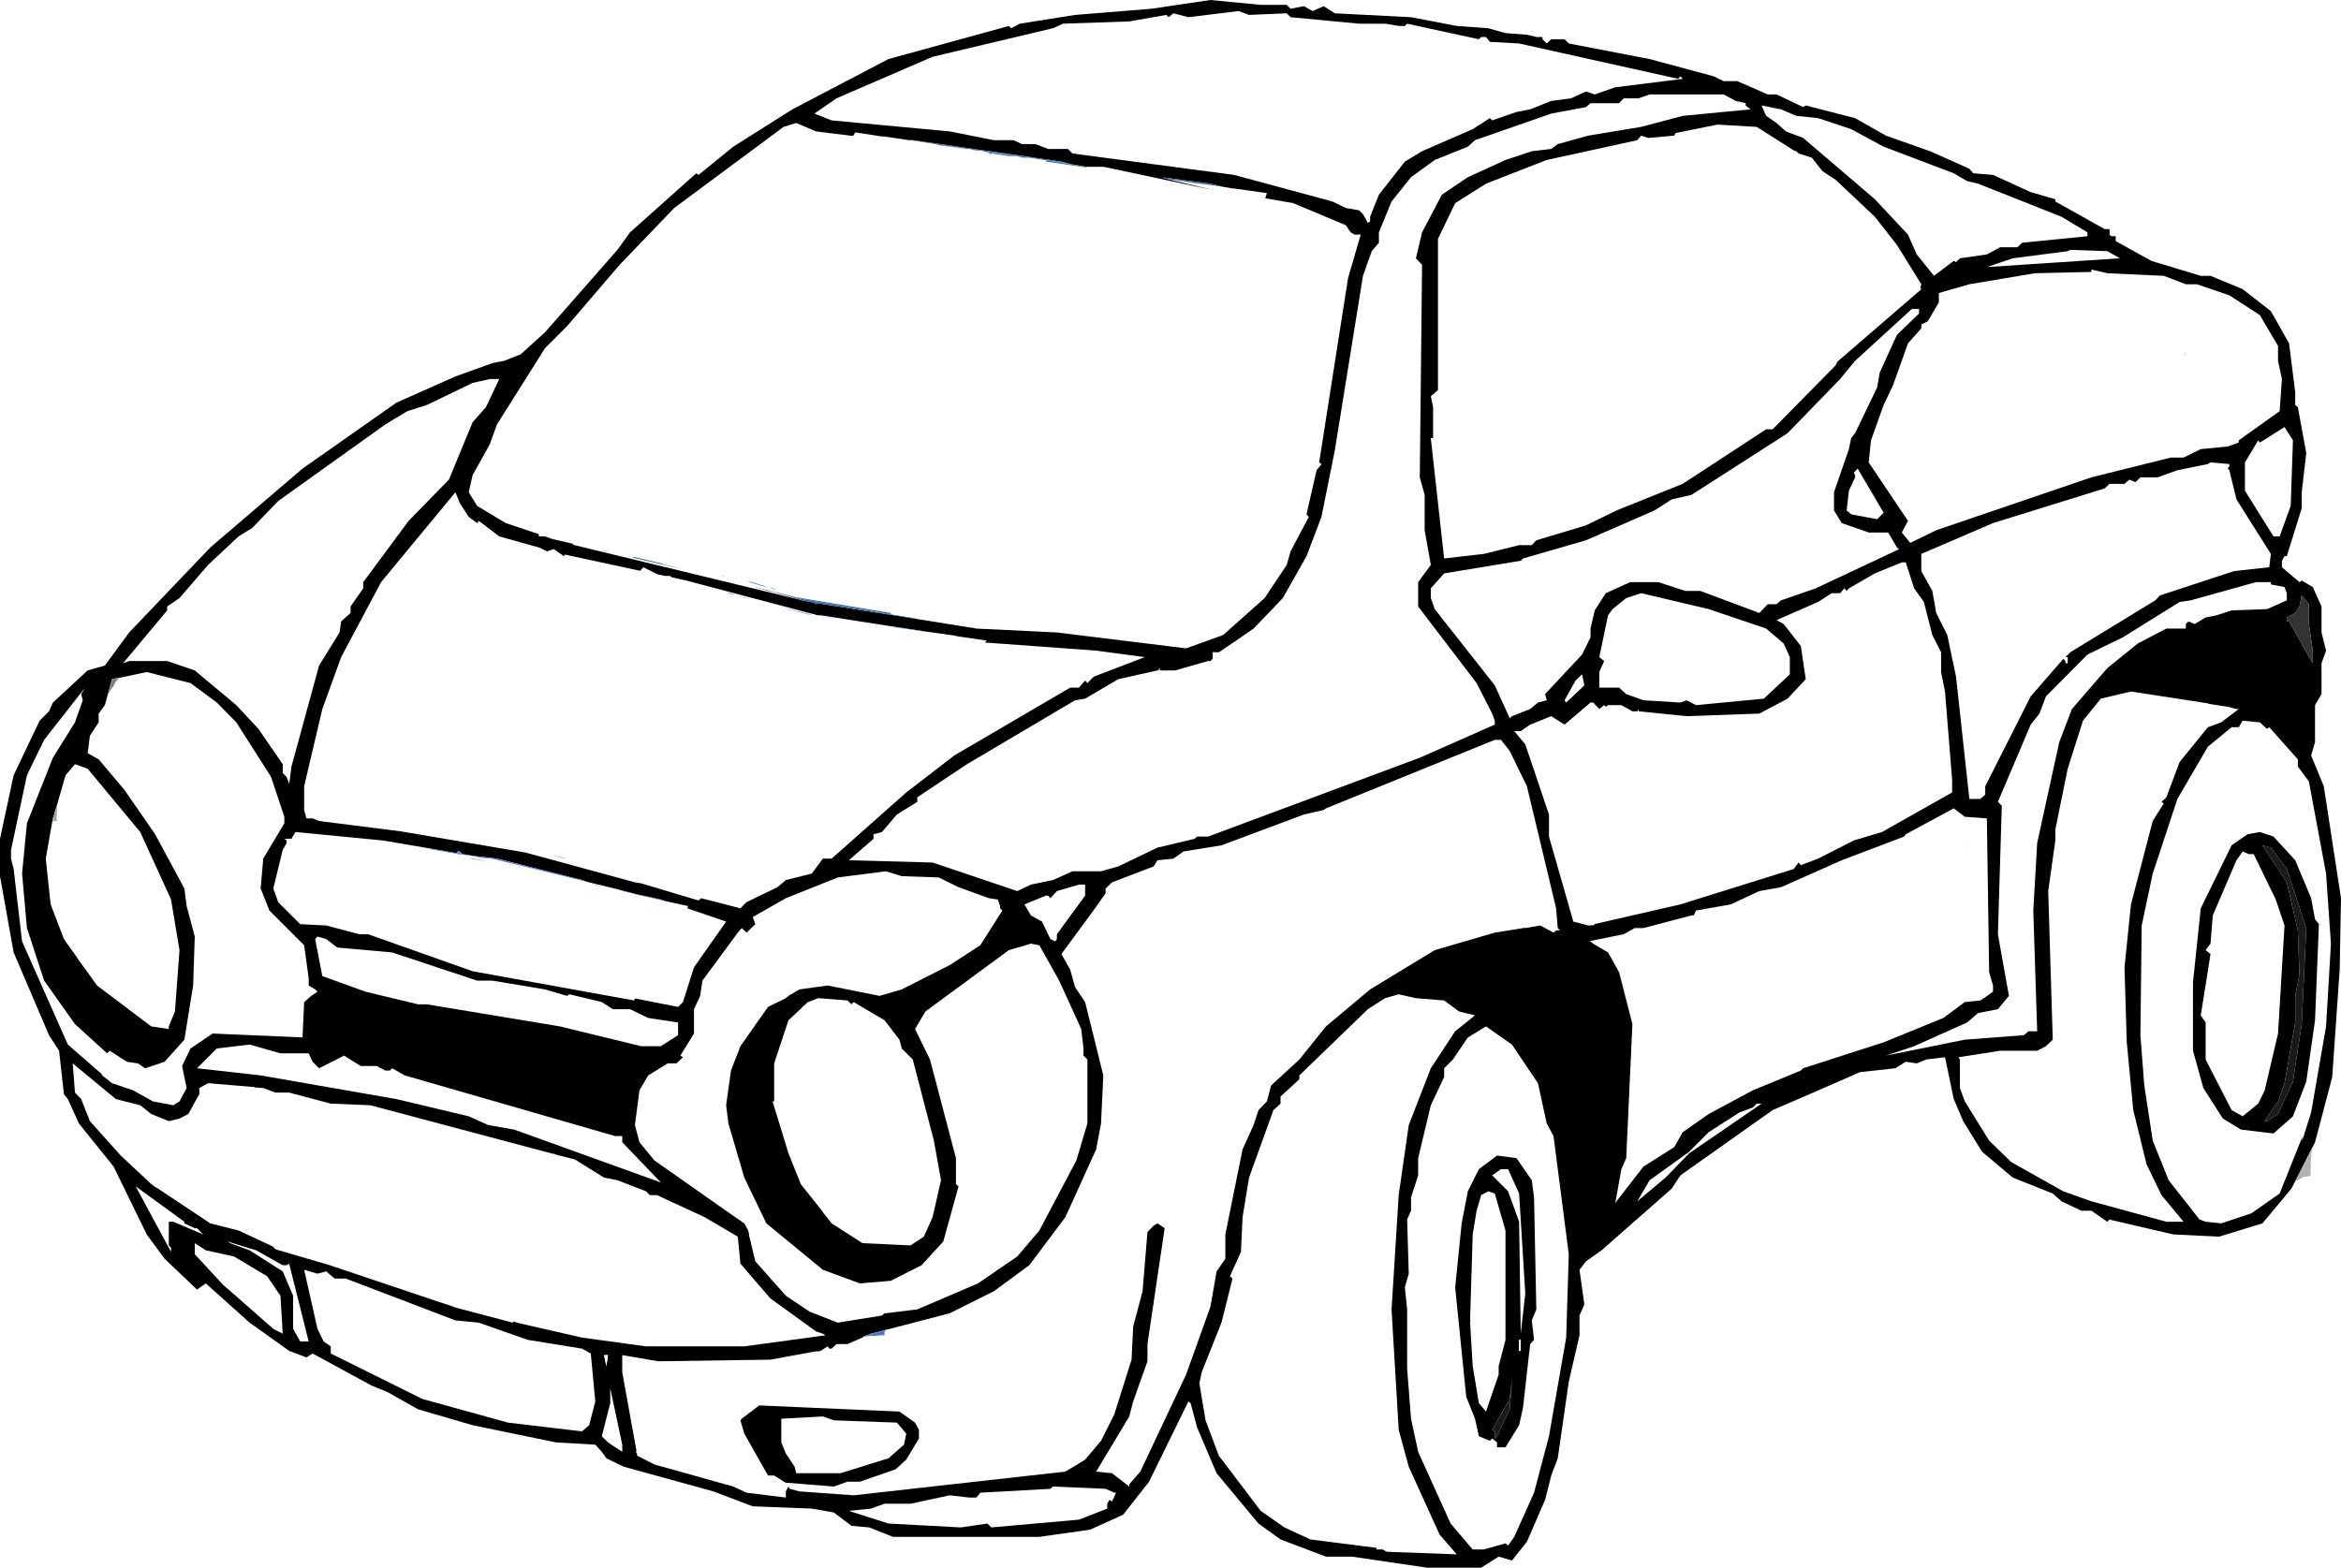 <?xml version="1.0" encoding="UTF-8" standalone="no"?>
<svg xmlns:xlink="http://www.w3.org/1999/xlink" height="241.55px" width="360.6px" xmlns="http://www.w3.org/2000/svg">
  <g transform="matrix(1.0, 0.0, 0.0, 1.0, -19.7, -14.25)">
    <path d="M344.6 202.2 L344.3 202.5 341.85 200.8 340.3 200.8 337.25 199.35 335.9 198.15 329.75 195.7 325.0 191.7 322.1 187.0 320.65 183.6 319.3 177.15 316.4 177.5 314.95 178.1 313.25 177.85 311.65 178.85 306.2 179.45 Q299.5 182.4 292.75 185.3 L278.55 195.35 277.2 197.4 266.4 206.9 264.0 208.6 263.0 209.9 263.75 215.25 263.0 216.95 263.0 220.0 261.35 227.15 259.65 238.95 258.65 241.6 257.7 245.35 254.9 251.8 252.6 254.7 250.55 254.1 247.85 255.8 239.5 255.8 227.95 254.1 223.95 254.1 216.95 251.45 213.55 249.0 207.1 241.25 204.1 234.2 203.1 230.45 202.75 230.2 196.7 242.55 192.7 247.65 187.6 249.95 179.8 251.05 157.25 251.05 153.6 249.6 150.85 249.35 148.15 247.3 144.75 246.7 135.65 246.35 129.6 244.05 115.8 240.25 113.1 238.95 112.4 237.95 111.4 236.85 105.35 236.5 92.5 233.85 84.1 231.4 79.4 228.75 76.95 227.75 67.85 222.8 66.9 223.4 64.25 222.4 58.15 218.05 51.4 212.0 50.05 212.95 45.05 208.2 42.3 204.45 37.2 194.0 31.85 187.35 30.15 183.6 29.55 182.85 28.8 176.15 27.25 173.75 21.8 161.0 19.7 149.25 19.7 143.5 21.8 133.7 25.8 125.3 27.25 123.85 27.85 122.5 33.2 117.55 35.85 116.8 39.6 111.7 52.1 98.6 66.3 86.45 80.75 76.3 89.85 72.25 95.55 70.2 97.35 69.85 99.9 68.85 103.65 65.45 114.8 52.75 116.75 50.05 126.95 40.95 127.3 41.2 132.65 36.85 141.75 31.1 156.55 23.35 175.1 18.25 175.45 18.6 176.8 17.9 185.3 16.55 197.05 15.6 206.15 14.25 213.9 15.0 217.9 15.0 218.5 15.6 220.55 15.2 221.9 15.95 223.6 15.2 225.3 16.3 237.05 16.9 244.1 18.25 248.95 18.6 251.6 19.35 254.9 19.6 256.35 19.95 257.3 19.95 257.3 20.3 257.95 20.95 258.65 20.3 260.7 20.3 261.35 20.95 273.8 23.35 283.65 26.0 285.2 26.75 287.3 26.75 292.0 28.8 293.35 28.8 297.45 30.75 297.85 30.5 305.45 32.45 310.2 35.15 317.0 37.55 323.05 40.25 323.65 40.95 326.7 41.2 332.5 43.85 336.3 44.95 336.3 45.3 343.9 49.55 344.65 49.55 344.65 50.4 344.9 50.65 345.6 50.65 345.6 51.4 351.1 54.45 358.7 56.75 360.2 56.75 365.15 58.8 369.5 62.2 372.3 67.15 373.25 74.7 373.25 76.65 373.65 77.0 374.95 84.05 374.25 90.1 374.25 92.55 371.95 99.95 371.6 99.95 371.2 100.65 371.2 101.65 373.9 103.95 374.25 103.7 375.95 104.7 377.3 107.7 377.3 111.7 378.0 114.5 377.3 116.45 377.3 121.2 376.3 122.9 376.3 128.6 375.7 130.65 377.65 135.4 380.3 152.65 380.1 163.6 378.95 180.2 376.3 190.25 375.85 191.15 373.2 196.35 372.65 197.4 368.2 202.75 361.5 204.8 354.45 204.45 345.2 202.3 344.65 202.15 344.6 202.2 M341.85 56.15 L333.15 56.35 323.05 58.05 318.35 59.4 318.35 60.85 316.65 63.75 315.65 64.25 315.65 64.85 313.6 67.15 311.3 73.6 309.85 76.65 307.9 82.1 307.55 85.5 313.6 94.5 312.65 96.3 313.95 97.9 317.95 95.95 341.85 87.8 354.1 84.75 356.05 84.75 358.7 83.45 362.85 83.05 364.55 82.45 364.55 82.1 370.85 77.6 371.2 72.65 370.6 69.85 370.6 67.55 367.8 62.8 363.1 59.75 358.1 58.05 356.4 58.05 353.0 56.75 344.3 56.35 341.95 55.8 341.85 55.75 341.85 56.15 M337.25 47.65 L324.4 42.55 322.7 42.15 320.65 40.95 309.85 36.85 304.85 34.15 299.75 32.45 296.4 32.1 294.05 31.1 291.05 30.5 291.75 32.1 293.35 33.2 294.8 34.5 297.45 35.5 308.5 44.95 313.6 50.4 314.95 53.45 317.6 56.75 320.65 54.45 321.0 54.65 321.6 54.05 325.75 53.45 327.8 52.35 330.45 52.35 331.2 51.65 341.25 50.65 341.25 50.05 337.25 47.65 M346.25 54.05 L344.3 52.95 338.6 52.75 338.2 52.95 329.75 54.05 325.75 55.4 346.25 54.05 M367.55 82.1 L365.5 85.5 365.5 89.85 369.9 96.9 370.85 96.9 372.55 92.2 372.9 82.1 371.6 80.05 367.8 82.45 367.55 82.1 M343.9 89.5 L326.7 94.85 315.65 99.6 315.65 102.25 317.35 105.3 317.95 108.7 319.65 112.1 321.0 118.5 323.05 137.35 324.75 137.35 325.5 136.7 325.5 135.4 332.5 121.55 337.5 115.8 337.5 115.75 337.85 116.1 337.85 116.45 338.2 116.45 338.2 115.5 337.85 115.5 338.6 114.75 351.7 106.75 352.4 106.0 363.8 102.25 369.25 101.65 369.5 99.6 364.2 91.2 363.1 86.7 362.85 86.45 363.1 86.1 363.1 85.75 360.2 85.5 359.8 85.75 355.1 86.7 352.05 87.8 349.4 87.8 348.65 88.55 347.7 88.15 346.95 88.8 344.65 88.8 343.9 89.5 M375.35 110.4 L375.35 107.35 374.25 106.0 373.9 107.7 373.25 108.7 371.95 109.4 371.95 110.0 372.3 110.0 375.95 116.45 375.95 114.5 375.35 110.4 M373.65 132.35 L373.65 131.25 369.25 126.3 368.9 126.55 367.8 125.55 365.15 125.3 364.55 126.3 363.45 126.3 359.8 129.3 355.1 137.35 351.3 148.85 349.6 156.85 349.4 173.75 350.0 181.5 351.3 190.0 353.75 196.1 358.5 202.15 359.45 202.5 361.85 202.75 366.5 201.2 370.85 198.15 374.35 189.4 374.3 190.1 375.7 185.65 378.0 172.4 378.75 159.65 378.0 148.85 375.35 134.65 373.65 132.35 M369.5 103.95 L367.2 103.95 357.15 106.75 355.45 107.0 346.7 112.45 341.25 115.1 334.85 121.55 333.85 124.2 332.5 125.9 327.45 137.8 328.05 138.4 327.45 158.2 329.15 167.7 327.45 169.75 324.4 170.35 322.7 171.8 314.55 175.45 310.2 176.9 322.35 174.45 331.45 173.75 332.15 173.15 333.5 173.15 332.9 154.55 333.5 144.15 336.9 128.6 338.85 123.5 344.3 117.2 349.0 113.4 353.4 111.1 356.4 111.1 356.4 110.4 356.8 110.0 357.75 110.4 359.45 109.4 361.15 109.05 363.45 108.3 368.9 108.1 Q370.45 107.45 371.95 106.75 L371.95 105.65 371.6 104.7 369.5 104.3 369.5 103.95 M369.5 144.85 L368.2 144.5 371.95 150.2 373.65 157.6 373.9 164.4 373.25 167.7 373.25 171.8 371.6 181.15 370.6 183.95 368.55 187.0 368.9 187.0 370.6 185.9 372.9 180.9 374.25 172.05 374.95 157.25 371.95 148.15 369.5 144.85 M366.85 145.85 L366.1 145.85 365.15 145.45 364.2 146.8 360.55 155.3 360.2 159.65 359.45 160.65 360.2 161.25 358.7 170.7 359.45 171.8 359.45 177.5 363.45 185.3 365.15 186.25 367.55 184.3 368.55 182.25 370.6 173.5 371.6 156.85 370.25 152.85 366.85 145.85 M367.8 142.45 L369.9 143.15 373.25 146.8 375.7 152.65 376.3 155.9 376.9 156.65 376.3 171.45 374.95 180.9 372.9 186.25 369.9 188.9 364.9 188.3 362.1 186.6 359.1 181.9 357.5 176.15 357.5 165.6 358.7 154.2 363.45 144.5 365.9 142.8 367.8 142.45 M326.7 167.05 L326.7 166.1 326.1 164.05 325.75 140.35 322.35 140.1 320.65 138.8 313.25 142.8 313.0 143.15 303.4 146.8 294.05 150.95 290.7 151.55 286.3 153.6 280.95 154.55 280.6 155.3 280.25 155.3 272.85 157.25 271.5 157.25 269.8 158.2 264.35 159.3 264.7 159.3 265.1 159.65 267.4 161.0 269.1 164.05 271.15 172.05 270.2 192.7 269.45 194.4 268.5 199.7 268.7 199.35 272.85 194.0 277.6 191.0 278.9 188.7 282.9 185.9 289.7 182.25 297.1 179.2 297.45 178.85 309.85 174.85 319.05 171.1 322.35 168.65 324.75 168.4 Q325.75 167.75 326.7 167.05 M359.9 122.7 L359.95 122.65 347.95 120.8 343.3 121.9 340.55 125.3 338.2 132.7 336.3 142.05 336.3 143.75 335.2 151.55 335.9 174.45 334.85 175.45 333.5 176.15 327.8 176.15 321.4 177.15 321.35 177.15 321.6 177.5 321.6 181.9 322.35 183.95 326.1 190.0 329.5 193.3 337.5 197.8 341.85 199.35 353.4 202.5 356.05 202.5 352.65 198.4 350.35 193.65 348.3 185.3 347.3 174.85 346.95 163.3 347.95 153.6 351.3 140.75 353.0 138.05 352.65 137.8 353.4 137.1 355.45 131.65 359.8 126.3 361.85 125.55 364.55 123.5 364.2 123.5 362.85 123.15 359.9 122.7 M198.0 117.55 L191.95 118.9 186.85 121.9 185.3 122.15 168.65 132.0 161.0 137.1 161.0 137.8 157.85 139.75 155.55 142.45 154.25 142.8 154.25 143.5 150.45 146.8 163.35 147.15 176.4 151.55 178.5 150.55 181.9 149.85 184.9 148.5 189.3 148.5 191.95 147.75 198.0 144.85 203.7 143.5 204.1 143.15 205.8 143.15 238.4 131.0 249.95 125.9 249.95 125.3 249.55 124.2 247.15 119.5 238.15 107.7 238.15 103.95 240.1 101.3 239.15 95.95 239.15 90.5 238.4 87.8 238.75 55.05 237.8 54.05 238.75 50.05 241.8 44.25 245.8 41.55 251.6 38.9 255.65 37.55 258.65 37.2 259.65 36.45 264.35 35.15 272.5 33.8 278.9 32.1 289.35 31.1 288.6 30.5 288.6 30.15 287.05 29.8 285.2 28.8 273.8 28.8 272.1 29.4 269.8 29.4 269.1 30.15 264.7 30.15 264.0 30.75 258.65 31.75 246.9 35.85 245.8 36.85 240.7 38.9 237.05 41.55 234.05 45.3 232.1 50.05 232.1 51.65 231.0 52.95 229.65 56.75 225.3 83.7 223.25 93.9 220.95 99.95 217.3 106.4 212.8 111.1 Q210.15 112.95 207.45 114.75 L206.5 114.75 206.5 115.75 206.15 116.1 205.8 116.1 200.7 117.55 198.4 117.55 198.4 117.2 198.0 117.55 M247.85 19.95 L247.5 20.3 236.45 17.9 236.1 18.25 235.15 18.25 233.05 17.9 229.05 17.9 218.5 16.9 217.9 16.3 212.1 16.55 210.5 15.95 202.75 16.9 200.45 16.3 199.7 16.9 199.35 16.55 193.65 17.55 183.45 17.9 181.9 18.6 163.35 23.0 148.55 29.4 145.15 31.75 147.8 32.8 166.0 34.5 172.8 35.85 175.8 35.85 177.15 36.45 179.2 36.45 181.15 37.2 184.2 37.2 184.9 37.9 209.8 41.2 224.95 45.3 227.0 46.3 229.05 46.65 229.65 47.25 230.4 48.6 230.75 48.35 230.75 47.65 232.1 44.25 236.1 39.15 238.75 37.55 246.55 34.15 249.2 32.45 249.55 32.8 253.3 31.5 255.4 31.1 258.65 29.8 261.7 29.4 264.0 28.35 265.35 28.8 268.5 27.7 278.9 26.4 278.55 26.0 278.2 26.4 253.7 20.95 249.2 20.7 248.6 19.95 247.85 19.95 M290.3 33.8 L284.25 33.45 277.8 34.75 277.6 35.15 273.6 35.5 272.5 35.15 271.9 35.85 257.95 38.9 248.6 42.55 243.85 45.55 241.2 51.05 241.2 74.35 240.1 75.3 240.45 77.0 240.45 81.75 240.1 81.75 240.1 81.8 242.15 100.3 248.25 99.6 253.7 98.25 255.65 98.25 256.35 97.5 264.0 95.2 268.7 92.9 278.9 88.8 291.75 80.4 292.75 80.4 302.45 70.55 302.7 70.0 315.15 59.25 315.3 59.15 315.35 59.1 315.65 58.8 315.5 58.6 315.65 58.05 311.9 52.0 308.5 47.65 302.45 41.95 300.4 40.6 298.8 38.55 296.75 37.9 296.7 37.85 296.4 37.55 296.05 37.45 290.3 33.8 M311.9 98.6 L310.55 96.3 307.55 96.3 303.4 94.85 302.2 92.9 302.2 90.1 304.5 83.45 304.85 81.75 305.45 81.0 308.85 73.95 309.25 71.65 311.9 65.85 315.3 62.55 315.3 61.85 314.2 61.85 305.45 69.85 303.15 72.65 295.05 81.0 280.25 90.5 277.2 91.2 274.55 92.9 264.0 97.5 254.3 100.3 253.95 100.65 242.15 102.6 240.1 104.9 240.1 106.4 240.7 108.1 249.95 119.85 252.2 124.8 252.25 124.95 252.6 124.6 255.4 123.5 256.6 122.5 257.95 122.15 257.7 121.2 263.4 115.1 264.7 112.45 264.7 111.1 265.35 108.3 267.05 105.65 270.8 103.95 275.15 103.95 279.3 105.3 281.6 105.3 290.7 108.7 292.0 107.35 293.35 107.35 294.05 106.75 299.4 104.9 312.05 98.95 312.25 98.85 311.9 98.6 M305.45 87.8 L304.5 89.85 304.15 92.9 304.85 93.5 308.85 94.25 309.85 93.25 305.85 86.45 305.25 87.1 305.45 87.45 305.45 87.8 M207.9 43.0 L206.15 42.55 198.6 41.55 199.65 41.8 199.4 41.8 206.65 43.55 189.7 39.95 187.0 39.95 184.7 39.55 183.2 39.15 160.3 35.85 159.95 35.85 159.75 35.85 155.7 35.25 155.7 35.3 151.45 34.65 151.1 35.2 145.4 34.5 142.35 33.2 140.4 33.8 123.55 46.3 115.15 55.05 107.05 64.5 103.65 67.9 96.25 79.65 95.15 82.7 92.5 87.45 91.9 90.1 93.2 92.2 97.6 94.85 102.7 96.55 102.7 96.9 103.65 96.9 104.75 97.3 108.0 98.05 107.9 98.15 108.0 98.2 143.7 106.85 145.05 107.1 145.4 107.35 145.6 107.2 160.8 109.6 170.1 111.1 182.5 111.7 202.4 114.15 208.1 112.1 214.5 106.4 217.9 101.3 218.5 99.2 221.3 93.9 220.95 93.5 222.5 86.7 223.25 85.8 223.25 85.75 222.9 85.5 227.35 57.1 229.3 50.4 228.35 50.4 227.75 50.05 227.0 48.95 218.9 45.55 214.6 44.8 214.85 44.0 209.1 43.2 207.9 43.0 M199.0 41.7 L199.0 41.75 199.25 41.75 199.0 41.7 M152.85 220.2 L150.25 221.35 148.55 221.35 147.8 222.05 147.45 222.05 147.2 221.7 146.1 222.4 145.3 222.55 145.75 222.4 138.35 223.75 121.1 224.0 115.55 223.05 115.55 225.7 117.75 237.85 117.7 237.85 117.7 238.1 117.8 238.15 117.85 238.55 120.5 239.9 132.65 243.3 134.7 244.25 140.75 245.0 140.75 244.05 141.15 243.3 141.35 243.65 142.85 244.05 151.2 244.65 183.8 241.0 Q185.35 240.1 186.85 239.15 L189.3 236.25 191.35 232.15 194.0 223.75 194.25 218.65 195.7 213.2 196.45 204.1 197.4 203.1 198.0 202.75 199.1 203.5 196.45 221.35 196.45 224.0 194.25 230.2 193.65 232.5 188.55 241.0 191.0 241.25 193.65 243.3 193.65 242.95 195.35 241.0 202.4 226.05 206.15 215.6 207.1 210.15 208.45 208.2 208.45 204.45 211.1 191.35 212.8 187.6 213.55 185.3 214.85 183.95 215.5 181.5 219.85 177.5 223.95 172.4 230.75 166.7 240.7 160.65 249.95 157.95 254.65 157.2 254.65 157.25 256.95 156.85 259.0 157.95 259.4 157.6 260.0 157.6 259.65 157.25 259.4 154.2 254.9 135.4 252.25 129.95 250.9 128.25 249.95 128.25 223.95 138.8 223.6 139.05 220.55 139.75 207.85 144.5 202.0 145.45 200.45 146.55 198.0 146.8 197.4 147.75 191.0 150.2 190.0 151.15 190.0 151.9 188.55 153.95 188.45 154.1 183.2 161.25 184.55 163.65 185.3 166.35 186.85 168.65 189.65 179.95 189.3 187.35 188.55 191.35 183.8 201.8 178.25 209.2 172.8 213.2 166.0 216.6 156.4 219.1 156.3 219.1 155.8 219.25 153.85 219.75 152.55 220.25 152.85 220.2 M156.65 110.7 L146.1 109.05 145.65 109.05 125.6 103.75 125.6 103.7 125.4 103.7 123.15 103.2 122.95 103.0 122.2 103.0 121.0 102.75 118.8 101.65 118.3 102.2 106.7 99.7 106.55 99.95 105.0 98.85 104.0 99.2 102.7 98.6 96.6 96.9 93.45 94.5 93.2 94.85 91.9 93.9 90.55 91.8 89.85 90.1 78.4 103.95 72.25 115.5 69.35 123.5 66.55 135.4 66.55 139.05 66.9 140.35 67.85 140.35 68.85 140.75 81.45 142.35 100.6 145.6 117.5 150.2 118.45 150.35 127.3 153.0 127.7 152.65 133.75 154.2 134.7 153.25 139.45 150.95 140.75 149.85 144.75 148.85 146.45 146.55 147.8 146.55 159.3 136.35 166.7 130.65 184.55 120.2 185.9 120.2 186.85 119.1 187.2 119.5 188.2 118.5 196.05 115.5 188.55 114.5 171.4 113.25 171.7 112.95 166.9 112.25 166.95 112.2 166.9 112.2 162.25 111.55 156.65 110.7 M134.1 202.6 L134.35 202.75 134.95 203.85 135.1 204.5 135.05 204.45 136.05 208.6 140.75 213.9 144.4 216.35 148.75 218.05 155.55 216.95 155.95 216.6 156.15 216.6 161.0 216.0 170.35 212.0 176.4 207.85 179.8 203.85 185.5 193.05 187.2 187.35 187.2 177.5 186.6 176.9 186.6 175.8 186.25 172.8 182.85 165.35 179.8 159.9 178.5 159.65 175.1 160.65 162.25 170.1 160.65 172.8 162.95 177.5 166.95 192.7 166.95 196.7 167.35 197.05 165.0 205.55 161.65 209.2 156.9 211.6 152.15 212.0 146.45 209.9 137.75 202.75 134.35 195.7 131.9 187.35 131.55 184.55 132.3 179.2 133.75 175.45 138.0 169.4 140.75 168.05 141.15 167.7 142.85 166.7 147.2 166.1 155.2 167.7 158.6 166.7 166.0 162.95 170.7 159.9 174.1 154.55 173.75 154.2 173.75 153.85 173.4 152.85 172.05 152.65 167.35 150.95 164.3 149.45 158.6 149.25 156.15 148.5 148.75 149.45 140.75 152.65 135.65 155.55 136.05 156.65 134.7 157.95 133.95 157.25 133.35 157.95 127.9 165.35 127.55 167.7 126.6 169.75 126.6 173.5 124.5 176.9 124.9 177.15 123.9 178.1 122.55 178.1 119.55 179.95 118.2 182.25 117.5 187.6 118.2 190.25 120.5 193.05 133.6 202.25 133.55 202.2 134.0 202.5 133.95 202.5 134.1 202.65 134.1 202.6 M186.85 152.25 L186.85 150.55 185.9 150.55 182.5 151.55 181.5 152.65 181.15 152.25 180.8 152.25 177.5 153.6 178.5 155.3 180.2 156.25 181.5 158.95 182.25 159.3 182.5 158.95 182.5 158.2 186.85 152.25 M242.15 178.85 L242.15 180.2 240.1 184.55 238.15 192.7 238.15 195.35 237.05 198.75 237.05 200.8 236.45 202.15 236.7 210.5 236.1 212.6 236.45 216.0 236.45 225.1 237.05 232.85 238.15 237.95 243.15 249.0 246.55 253.0 248.25 253.0 251.6 252.05 252.0 252.4 252.95 251.05 256.0 244.25 258.3 235.55 260.95 220.35 261.35 207.5 259.0 189.3 257.95 187.35 256.6 181.15 252.6 175.2 248.6 172.4 245.8 174.1 243.5 177.5 242.15 178.85 M242.15 168.4 L237.8 168.05 235.15 167.45 233.05 168.05 230.4 169.75 219.85 179.95 219.85 180.55 216.95 183.2 216.95 184.3 215.85 185.3 212.1 195.7 211.1 201.8 210.85 207.15 209.15 210.9 209.55 211.25 207.85 218.05 204.8 225.7 204.45 227.4 205.4 233.1 207.45 238.55 213.9 247.05 217.55 249.6 221.55 251.45 231.75 252.75 231.75 253.0 232.7 253.0 233.3 253.35 244.1 253.75 241.45 250.7 236.7 240.25 235.15 234.55 234.05 216.0 235.15 198.4 236.7 187.6 240.1 178.85 243.85 173.15 246.9 170.7 244.45 170.1 242.15 168.4 M164.65 196.1 L163.55 190.0 160.3 177.5 158.6 175.8 158.25 174.45 155.95 171.45 151.2 168.65 150.85 169.0 150.25 168.4 145.75 168.05 144.15 168.65 143.2 169.5 143.25 169.5 141.15 171.45 138.95 178.1 138.95 183.95 138.7 183.95 141.15 191.95 143.05 196.7 146.5 201.05 146.45 201.05 147.15 201.9 147.8 202.75 152.55 205.8 159.95 206.15 162.0 204.8 163.35 201.8 164.65 196.1 M314.55 104.9 L313.25 100.9 312.65 100.9 308.5 102.6 304.5 104.9 304.15 105.3 303.8 104.9 303.15 105.65 301.85 105.65 299.75 107.0 293.35 109.8 294.45 110.4 297.1 113.8 297.85 118.9 295.05 121.9 290.7 124.2 279.5 124.6 272.1 123.85 272.1 123.5 272.05 123.6 271.9 123.85 271.15 123.85 269.45 122.9 267.4 122.9 267.05 123.15 266.8 122.9 266.05 123.5 265.1 122.5 264.7 122.5 260.7 125.9 258.65 124.6 255.4 125.9 253.95 126.9 252.95 126.9 254.65 128.95 258.3 139.75 258.3 143.15 262.05 156.25 264.35 156.85 265.25 156.8 265.35 156.75 265.25 156.65 278.55 153.6 296.0 148.15 296.75 147.15 297.1 147.55 299.75 146.55 305.25 143.75 309.6 142.45 320.4 136.35 320.4 134.4 319.3 120.8 318.7 117.8 318.7 114.75 317.35 112.1 316.05 107.0 314.55 104.9 M295.4 118.15 L295.4 115.5 294.45 113.4 291.75 111.1 282.9 108.1 272.5 105.65 270.2 106.4 268.1 108.1 267.4 109.05 266.05 115.5 266.8 116.1 266.05 117.8 266.05 120.2 269.1 120.2 270.2 121.2 272.85 122.15 278.55 122.5 279.5 122.15 280.95 122.9 291.4 121.9 295.4 118.15 M263.75 119.85 L263.4 118.15 262.4 119.1 260.7 122.15 260.95 122.5 263.75 119.85 M247.5 194.4 L250.3 192.3 253.3 192.7 255.65 196.1 256.0 198.75 256.35 216.0 255.65 217.7 256.0 220.7 255.4 221.35 254.3 231.15 253.7 233.85 251.6 237.25 250.3 237.25 250.3 236.5 249.55 235.9 249.2 236.25 247.5 235.55 246.9 232.85 245.55 229.45 243.85 212.6 244.85 202.75 245.8 197.8 247.5 194.4 M96.6 72.65 L95.15 72.65 92.5 73.25 85.45 76.65 82.45 77.6 79.05 79.65 62.55 91.45 58.55 95.6 56.45 96.9 51.75 101.3 47.35 106.4 45.45 107.7 45.45 108.3 38.65 116.45 39.6 116.1 45.45 116.1 49.7 117.55 56.1 122.9 59.5 126.55 63.25 132.0 63.25 133.35 63.85 133.95 64.25 135.05 64.6 132.35 68.85 116.8 72.0 111.7 72.25 110.0 73.7 108.7 73.7 107.7 75.65 104.9 75.65 103.95 82.65 94.5 88.85 88.15 92.5 79.3 94.55 77.0 96.6 72.65 M279.8 191.8 L273.8 196.1 271.9 199.35 276.25 195.7 279.9 191.95 291.05 184.3 290.3 184.3 289.7 184.9 287.65 185.65 282.9 188.7 279.9 191.7 279.8 191.8 M249.55 195.35 L252.0 197.8 253.7 202.5 253.95 219.75 254.65 213.55 253.7 198.15 252.0 194.4 250.9 194.4 249.55 195.35 M36.95 118.9 L35.85 122.9 34.9 124.2 34.9 125.55 33.55 127.6 33.2 130.3 34.9 131.25 38.9 136.0 43.6 142.8 48.1 151.15 48.45 153.85 49.7 158.55 49.45 166.1 48.1 174.45 45.05 177.85 42.05 178.85 40.95 178.1 39.25 177.85 36.6 176.15 36.2 176.55 31.25 172.05 26.5 165.35 23.85 157.25 23.1 148.85 23.85 141.1 27.85 131.0 31.25 125.55 32.45 122.15 32.2 121.2 32.8 120.2 26.5 128.25 23.85 133.7 21.4 145.2 21.4 146.55 21.8 148.15 23.1 159.3 30.15 175.2 35.55 179.9 35.25 179.8 36.95 181.15 40.2 182.25 43.25 183.95 46.4 184.55 47.35 183.95 48.45 181.9 47.75 178.5 49.05 175.8 52.45 173.5 66.3 174.1 66.55 168.65 67.65 167.7 68.6 167.05 68.25 166.7 67.25 166.1 67.25 165.0 66.55 159.9 61.2 154.55 59.85 151.15 60.25 146.55 63.5 141.1 63.5 140.1 61.45 133.95 56.1 125.55 53.1 122.5 49.05 119.5 42.3 117.8 38.05 118.7 38.05 118.65 36.95 118.9 M86.0 145.0 L78.65 143.75 65.2 142.45 64.6 143.5 63.5 143.5 63.85 143.75 63.85 144.15 63.25 145.2 61.8 151.15 62.55 153.25 65.95 156.65 69.95 156.85 75.05 158.2 76.4 158.2 92.5 163.9 117.35 168.4 117.55 168.1 124.15 169.4 124.9 168.65 126.6 163.3 131.55 156.25 125.55 154.2 125.75 153.85 125.65 153.85 122.2 153.1 121.5 152.85 119.9 152.5 118.0 152.1 116.85 151.8 115.25 151.4 114.95 151.3 110.2 150.15 109.35 149.85 96.25 146.55 92.35 146.1 92.25 146.05 92.15 146.05 90.9 145.85 90.55 145.45 90.2 145.45 90.0 145.7 86.0 145.0 M27.75 140.85 L26.75 146.55 27.5 153.6 29.55 158.95 31.65 161.9 31.5 161.75 33.15 164.0 34.65 166.1 43.0 172.4 45.65 172.8 45.7 172.8 45.7 172.4 46.65 170.1 47.35 160.65 46.05 152.85 41.3 142.45 33.2 132.7 32.65 132.5 31.25 132.0 29.8 133.7 28.3 138.9 28.15 139.4 27.85 140.35 27.75 140.85 M58.15 175.2 L53.1 175.8 50.05 178.85 59.85 179.95 80.75 183.6 91.9 186.25 94.9 187.6 98.9 188.3 121.5 196.45 115.55 190.25 115.55 189.3 114.45 189.3 82.05 179.95 80.1 178.85 79.75 179.2 79.05 179.2 77.7 178.5 75.25 178.5 72.7 176.9 68.85 178.85 67.85 177.85 67.25 176.55 62.9 176.55 58.15 175.2 M69.95 158.95 L68.6 158.55 68.25 158.95 69.35 164.65 76.0 167.05 84.1 169.0 85.45 169.0 105.95 172.4 118.45 175.45 121.5 175.45 124.15 173.75 124.15 171.8 119.55 171.1 116.75 169.75 114.1 169.75 112.4 168.65 107.4 167.45 107.05 167.7 103.65 166.7 95.55 165.35 93.2 165.35 80.1 161.0 71.65 160.25 69.95 158.95 M31.25 182.6 L32.2 183.6 33.55 187.0 38.3 192.3 43.0 196.7 43.75 197.25 43.85 197.3 43.75 197.2 52.1 202.75 56.45 203.85 61.7 206.3 62.15 206.75 70.35 209.15 88.5 215.25 88.6 215.25 89.95 215.75 98.7 218.05 98.85 217.85 99.3 218.05 109.35 220.35 119.2 221.7 134.35 221.7 146.85 220.0 146.45 219.75 145.4 219.4 138.35 214.3 133.75 208.95 133.35 204.8 128.25 201.8 120.9 198.4 119.8 198.4 119.2 197.8 114.8 196.1 112.75 195.7 108.25 192.9 105.1 192.1 105.05 192.0 105.0 191.95 104.95 192.05 76.75 184.55 70.65 184.3 64.25 182.6 62.15 182.6 60.25 181.9 58.9 181.8 58.9 181.75 51.75 181.15 50.4 181.9 50.4 182.85 48.7 185.9 47.35 186.6 45.7 187.0 43.0 185.9 41.3 184.55 37.55 183.6 30.9 178.1 31.25 182.6 M136.65 230.8 L158.25 231.75 160.65 233.45 161.25 234.55 161.25 235.9 159.3 239.15 157.65 240.65 152.15 242.55 150.25 242.55 148.15 243.3 140.7 242.7 138.95 241.6 138.0 241.6 134.35 235.15 133.75 233.1 133.95 232.85 136.65 230.8 M93.45 218.05 L89.85 217.7 72.95 211.25 71.25 211.25 69.95 210.15 68.6 210.5 66.55 209.9 68.6 219.0 69.55 220.95 70.65 221.7 70.65 222.8 84.75 229.8 97.95 233.45 109.35 234.8 110.45 233.85 111.4 230.2 110.7 222.8 109.35 222.05 101.0 220.7 93.45 218.05 M155.95 245.95 L153.85 246.7 150.45 247.05 156.55 249.0 167.7 249.6 171.8 249.0 172.4 249.6 185.9 248.4 190.25 246.7 190.25 245.95 190.6 245.35 191.0 245.6 191.6 244.25 191.35 244.25 190.0 243.65 181.9 243.3 181.5 243.65 170.7 244.25 170.1 245.0 169.05 245.0 166.0 244.65 159.95 245.95 155.95 245.95 M140.05 236.5 L140.75 238.2 142.1 240.25 142.35 241.25 149.15 241.25 156.55 238.95 158.95 236.85 159.3 235.15 157.85 233.45 148.15 233.1 146.45 232.5 140.05 232.85 140.05 236.5 M113.35 223.05 L112.75 223.05 113.1 224.75 113.35 223.05 M113.7 228.15 L113.7 230.45 112.4 235.55 113.35 236.5 115.55 237.95 115.55 236.85 113.7 228.15 M251.6 203.85 L249.95 198.15 248.95 197.8 247.85 198.4 247.15 200.8 246.55 204.45 246.15 217.55 246.2 217.55 246.15 218.05 246.55 224.75 247.5 230.45 248.6 231.75 250.55 226.05 250.55 224.75 251.6 220.7 251.6 203.85 M50.05 203.5 L49.7 203.5 48.1 202.75 48.1 202.5 40.6 197.05 46.05 207.15 46.05 206.5 45.7 206.15 45.7 202.5 46.4 202.5 51.0 204.45 50.05 203.5 M61.8 219.0 L63.25 219.75 62.9 213.9 60.85 210.9 55.75 207.85 51.4 206.9 49.7 205.8 49.7 207.5 54.05 212.2 61.8 219.0 M64.25 209.0 L64.25 208.95 63.85 209.2 63.25 209.2 59.15 206.9 54.75 205.55 55.15 205.8 58.15 206.9 63.25 210.15 64.85 213.9 64.85 219.0 65.95 220.95 67.25 220.95 64.25 209.0 M253.95 222.4 L253.95 220.7 253.7 220.7 253.7 222.4 253.95 222.4 M249.55 234.55 L249.95 234.8 249.95 235.9 250.3 235.55 252.25 231.4 252.6 226.8 252.25 229.8 249.55 234.55" fill="#000000" fill-rule="evenodd" stroke="none"/>
    <path d="M341.85 56.15 L341.85 55.75 341.95 55.8 341.85 56.15 M198.0 117.55 L198.4 117.2 198.4 117.55 198.0 117.55 M252.2 124.8 L252.6 124.6 252.25 124.95 252.2 124.8 M312.05 98.95 L311.9 98.6 312.25 98.85 312.05 98.95" fill="#6699ff" fill-rule="evenodd" stroke="none"/>
    <path d="M356.4 68.65 L356.15 69.25 356.3 68.65 356.4 68.65" fill="#78a6ff" fill-rule="evenodd" stroke="none"/>
    <path d="M86.0 145.0 L90.0 145.7 90.2 145.45 90.55 145.45 90.9 145.85 92.15 146.05 90.95 145.95 90.8 145.95 85.95 145.1 86.0 145.0 M92.35 146.1 L96.25 146.55 109.35 149.85 110.2 150.15 95.4 146.55 93.85 146.45 92.35 146.1 M119.9 152.5 L121.5 152.85 122.2 153.1 120.65 152.75 118.9 152.3 119.9 152.5 M125.65 153.85 L125.75 153.85 125.55 154.2 125.65 153.85" fill="#5c8ae3" fill-rule="evenodd" stroke="none"/>
    <path d="M375.35 110.4 L375.95 114.5 375.95 116.45 372.3 110.0 371.95 110.0 371.95 109.4 373.25 108.7 373.9 107.7 374.25 106.0 375.35 107.35 375.35 110.4" fill="#333333" fill-rule="evenodd" stroke="none"/>
    <path d="M134.1 202.6 L134.1 202.65 133.95 202.5 134.0 202.5 134.1 202.5 134.1 202.6" fill="#999999" fill-rule="evenodd" stroke="none"/>
    <path d="M369.5 144.85 L371.95 148.15 374.95 157.25 374.25 172.05 372.9 180.9 370.6 185.9 368.9 187.0 368.55 187.0 370.6 183.95 371.6 181.15 373.25 171.8 373.25 167.7 373.9 164.4 373.65 157.6 371.95 150.2 368.2 144.5 369.5 144.85 M249.55 234.55 L252.25 229.8 252.6 226.8 252.25 231.4 250.3 235.55 249.95 235.9 249.95 234.8 249.55 234.55" fill="#1a1a1a" fill-rule="evenodd" stroke="none"/>
    <path d="M36.95 118.9 L38.05 118.65 38.05 118.7 37.55 119.25 37.2 119.95 36.7 120.6 36.35 121.3 36.95 118.9" fill="#808080" fill-rule="evenodd" stroke="none"/>
    <path d="M375.85 191.15 L375.7 192.2 375.6 195.45 374.5 195.6 373.2 196.35 375.85 191.15 M345.2 202.3 L344.6 202.2 344.65 202.15 345.2 202.3" fill="#b3b3b3" fill-rule="evenodd" stroke="none"/>
    <path d="M199.4 41.8 L199.65 41.8 198.6 41.55 206.15 42.55 207.9 43.0 204.2 42.5 201.8 42.15 199.4 41.8 M222.9 85.5 L223.25 85.75 223.25 85.8 222.9 85.5 M160.8 109.6 L145.6 107.2 145.4 107.35 145.05 107.1 143.7 106.85 138.75 105.45 138.0 105.3 135.6 104.6 140.2 105.75 142.95 106.5 156.9 108.9 160.8 109.55 160.8 109.6 M108.0 98.2 L107.9 98.15 108.0 98.05 108.0 98.2 M159.75 35.85 L159.95 35.85 160.3 35.85 183.2 39.15 184.7 39.55 184.3 39.5 183.35 39.25 180.85 38.95 178.6 38.6 177.75 38.4 171.15 37.55 170.85 37.45 170.55 37.45 169.45 37.3 169.05 37.2 168.7 37.2 164.1 36.5 159.95 35.85 159.95 35.9 159.75 35.85 M199.0 41.7 L199.25 41.75 199.0 41.75 199.0 41.7 M112.7 99.1 L113.75 99.35 112.65 99.15 112.65 99.1 112.7 99.1" fill="#336699" fill-rule="evenodd" stroke="none"/>
    <path d="M201.8 42.15 L204.2 42.5 204.2 42.55 201.8 42.15 M209.1 43.2 L209.55 43.25 209.55 43.35 209.1 43.2 M159.95 35.9 L159.9 35.95 159.75 35.85 159.95 35.9 M140.2 105.75 L142.2 106.25 156.9 108.7 156.9 108.9 142.95 106.5 140.2 105.75 M121.75 101.15 L125.05 102.0 117.25 100.2 117.25 100.05 117.3 100.05 121.75 101.1 121.7 101.15 121.75 101.15 M112.65 99.1 L112.7 99.05 112.7 99.1 112.65 99.1" fill="#33699e" fill-rule="evenodd" stroke="none"/>
    <path d="M168.3 37.15 L164.05 36.6 164.1 36.5 168.7 37.2 168.3 37.15 M184.3 39.5 L184.7 39.55 184.45 39.55 184.3 39.5 M117.25 100.05 L117.3 100.05 117.25 100.05" fill="#386ea6" fill-rule="evenodd" stroke="none"/>
    <path d="M170.55 37.45 L170.0 37.45 169.45 37.3 170.55 37.45 M168.7 37.2 L168.3 37.2 168.3 37.15 168.7 37.2 M171.8 37.7 L171.15 37.55 177.75 38.4 178.6 38.6 178.25 38.55 177.25 38.55 176.3 38.3 175.35 38.3 174.35 38.05 171.8 37.7 M180.85 38.95 L183.35 39.25 184.3 39.5 184.45 39.55 180.85 38.95 M193.65 40.95 L192.3 40.75 193.65 40.95 M159.7 107.6 L159.65 108.25 159.7 107.6 M121.75 101.1 L121.75 101.15 121.7 101.15 121.75 101.1" fill="#3873ab" fill-rule="evenodd" stroke="none"/>
    <path d="M184.7 39.55 L187.0 39.95 186.95 40.05 180.8 39.15 180.85 38.95 184.45 39.55 184.7 39.55 M175.35 38.3 L175.35 38.35 172.4 37.9 172.35 38.05 171.8 37.7 174.35 38.05 175.35 38.3 M138.85 105.05 L138.15 104.75 139.25 105.1 138.85 105.05 M137.95 104.7 L137.15 104.55 134.7 103.8 135.55 103.95 137.95 104.7" fill="#3b75b0" fill-rule="evenodd" stroke="none"/>
    <path d="M131.2 102.9 L131.15 103.15 131.05 103.1 131.2 102.9" fill="#3d7ab8" fill-rule="evenodd" stroke="none"/>
    <path d="M156.65 110.7 L162.25 111.55 162.25 111.6 157.45 110.9 157.5 110.85 157.45 110.85 156.65 110.7 M166.9 112.2 L166.95 112.2 166.9 112.25 166.9 112.2 M144.05 108.9 L139.65 107.7 144.9 109.0 144.05 108.9 M132.3 105.65 L132.95 106.0 131.55 105.55 132.3 105.65 M135.25 106.55 L134.35 106.4 133.15 106.05 135.25 106.55" fill="#6394f2" fill-rule="evenodd" stroke="none"/>
    <path d="M152.85 220.2 L152.55 220.25 153.85 219.75 155.8 219.25 156.3 219.1 155.95 219.4 155.95 220.0 155.2 220.0 154.45 220.1 153.5 220.1 152.85 220.2" fill="#547ac7" fill-rule="evenodd" stroke="none"/>
    <path d="M321.95 144.15 L322.45 144.95 322.4 144.95 321.95 144.15" fill="#b8b8b8" fill-rule="evenodd" stroke="none"/>
    <path d="M27.75 140.85 L27.85 140.35 28.15 139.4 28.3 138.9 28.45 138.4 28.45 140.75 28.1 140.75 27.75 140.85" fill="#99a8a8" fill-rule="evenodd" stroke="none"/>
    <path d="M115.25 151.4 L116.85 151.8 118.0 152.1 118.9 152.3 120.65 152.75 117.6 152.05 116.85 151.8 115.9 151.65 115.25 151.4" fill="#5e8ce8" fill-rule="evenodd" stroke="none"/>
    <path d="M92.25 146.55 L92.3 146.45 95.15 147.1 92.25 146.55" fill="#6391f0" fill-rule="evenodd" stroke="none"/>
    <path d="M157.45 110.9 L157.45 110.85 157.5 110.85 157.45 110.9 M106.3 146.45 L104.85 146.05 104.65 146.05 105.0 146.05 107.05 146.55 106.3 146.45 M111.55 147.65 L111.35 147.6 111.65 147.65 111.55 147.65" fill="#709efa" fill-rule="evenodd" stroke="none"/>
    <path d="M148.05 109.5 L148.05 109.55 145.65 109.15 148.05 109.5 M99.9 145.2 L99.95 145.2 99.9 145.2" fill="#78a3fc" fill-rule="evenodd" stroke="none"/>
    <path d="M112.85 150.95 L110.55 150.45 111.3 150.55 112.85 150.95" fill="#6999fa" fill-rule="evenodd" stroke="none"/>
    <path d="M96.85 147.4 L97.8 147.55 96.85 147.4 M117.95 152.15 L117.9 152.25 117.95 152.15 M75.75 210.35 L75.65 210.3 75.35 210.2 75.75 210.35" fill="#6696f5" fill-rule="evenodd" stroke="none"/>
    <path d="M104.65 146.1 L121.05 150.7 120.95 150.95 104.55 146.3 104.65 146.1 M113.35 223.05 L113.1 224.75 112.75 223.05 113.35 223.05 M253.95 222.4 L253.7 222.4 253.7 220.7 253.95 220.7 253.95 222.4" fill="#ffffff" fill-rule="evenodd" stroke="none"/>
    <path d="M118.0 152.1 L119.9 152.5 118.9 152.3 118.0 152.1" fill="#00ffff" fill-rule="evenodd" stroke="none"/>
  </g>
</svg>

